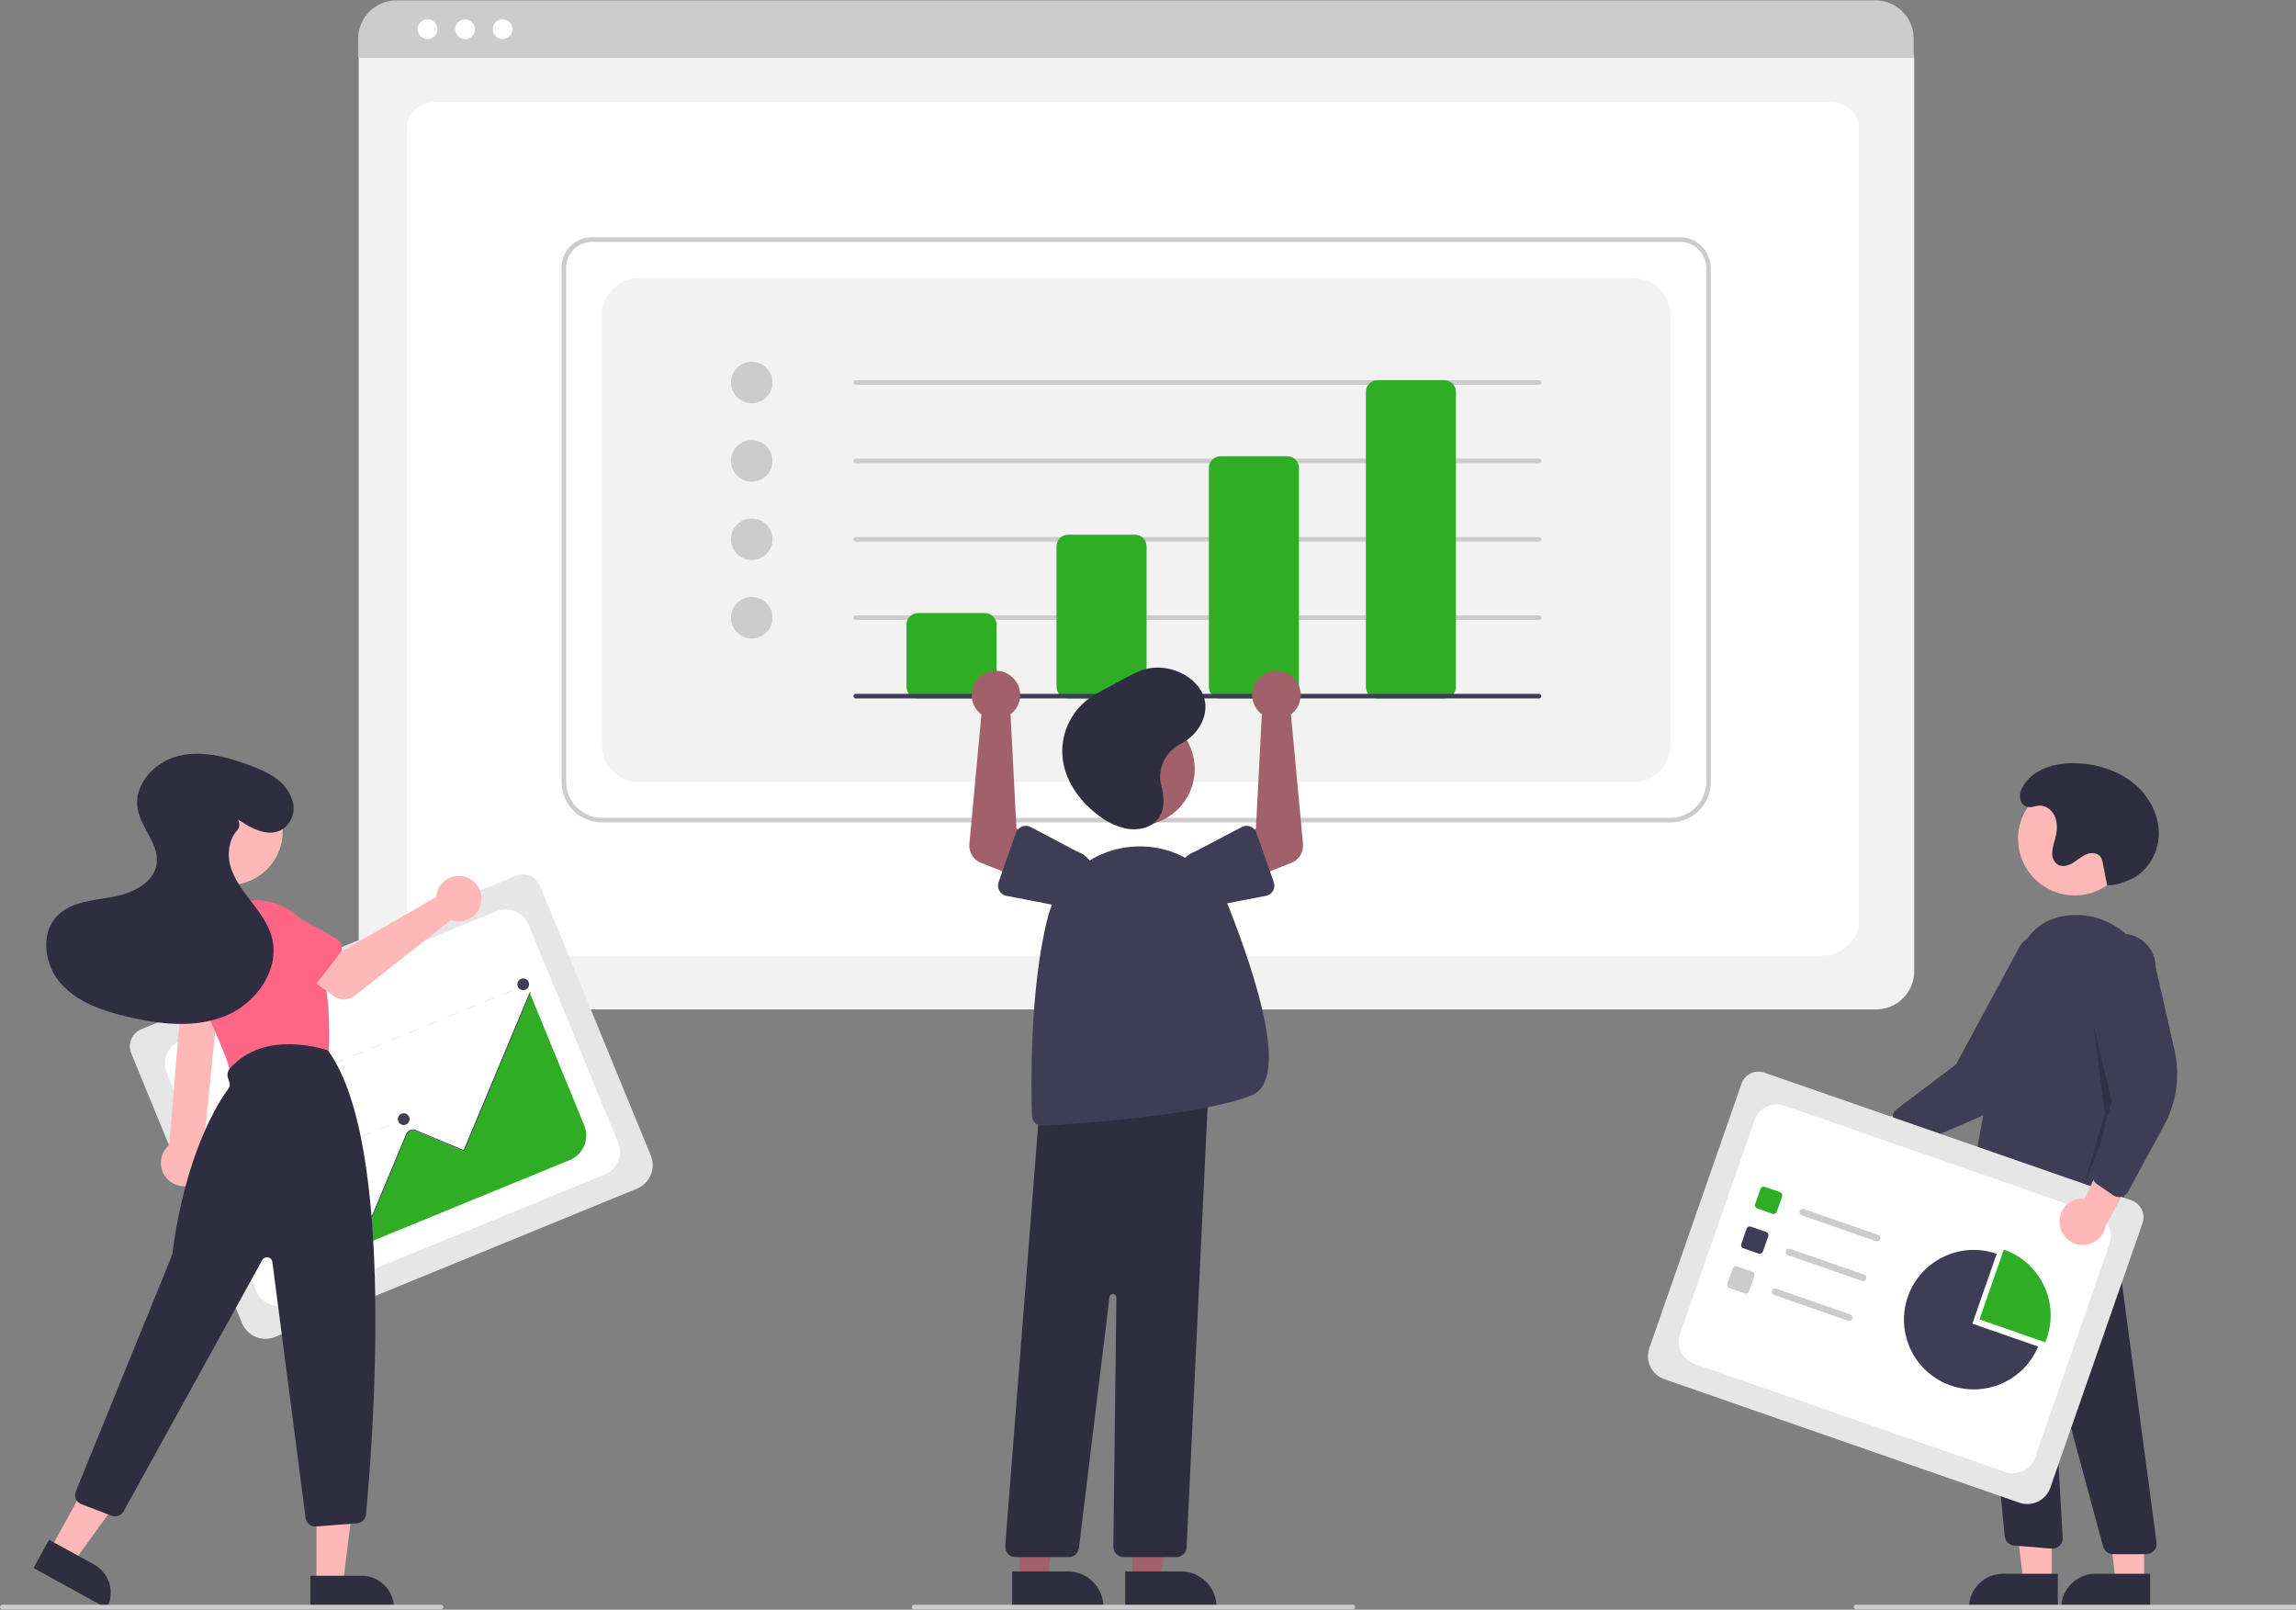 <svg xmlns="http://www.w3.org/2000/svg" xmlns:xlink="http://www.w3.org/1999/xlink" width="465" height="326" xml:space="preserve"><rect width="100%" height="100%" fill="#808080" stroke="none"/><defs><clipPath id="clip0"><rect x="93" y="84" width="465" height="326"></rect></clipPath></defs><g clip-path="url(#clip0)" transform="translate(-93 -84)"><path d="M427.438 251.602 128.135 251.602C123.881 251.598 120.433 248.15 120.429 243.896L120.429 59.34C120.432 56.224 122.958 53.698 126.074 53.694L429.4 53.694C432.571 53.698 435.14 56.267 435.144 59.438L435.144 243.896C435.139 248.15 431.692 251.598 427.438 251.602Z" fill="#F2F2F2" transform="matrix(1.001 0 0 1 45.098 36.828)"></path><path d="M416.519 240.689 137.577 240.689C133.488 240.689 130.161 237.574 130.161 233.745L130.161 73.031C130.161 70.191 132.626 67.881 135.657 67.881L418.349 67.881C421.429 67.881 423.935 70.23 423.935 73.116L423.935 233.745C423.935 237.574 420.608 240.689 416.519 240.689Z" fill="#FFFFFF" transform="matrix(1.001 0 0 1 45.098 36.828)"></path><path d="M435.037 58.9 120.32 58.9 120.32 54.976C120.327 50.708 123.787 47.25 128.055 47.246L427.302 47.246C431.571 47.25 435.031 50.708 435.037 54.976Z" fill="#CCCCCC" transform="matrix(1.001 0 0 1 45.098 36.828)"></path><path d="M88.504 5.838C88.504 6.943 87.609 7.839 86.504 7.839 85.399 7.839 84.503 6.943 84.503 5.838 84.503 4.733 85.399 3.838 86.504 3.838 87.609 3.838 88.504 4.733 88.504 5.838Z" fill="#FFFFFF" transform="matrix(1.001 0 0 1 93 84.075)"></path><path d="M96.098 5.838C96.098 6.943 95.203 7.839 94.098 7.839 92.993 7.839 92.097 6.943 92.097 5.838 92.097 4.733 92.993 3.838 94.098 3.838 95.203 3.838 96.098 4.733 96.098 5.838Z" fill="#FFFFFF" transform="matrix(1.001 0 0 1 93 84.075)"></path><path d="M103.692 5.838C103.692 6.943 102.796 7.839 101.691 7.839 100.586 7.839 99.69 6.943 99.69 5.838 99.69 4.733 100.586 3.838 101.691 3.838 102.796 3.838 103.692 4.733 103.692 5.838Z" fill="#FFFFFF" transform="matrix(1.001 0 0 1 93 84.075)"></path><path d="M385.816 213.735 169.648 213.735C165.136 213.73 161.48 210.073 161.475 205.562L161.475 101.338C161.478 97.963 164.213 95.229 167.587 95.225L387.779 95.225C391.207 95.229 393.985 98.007 393.99 101.436L393.99 205.562C393.985 210.073 390.328 213.73 385.816 213.735ZM167.587 96.159C164.729 96.162 162.412 98.479 162.409 101.338L162.409 205.562C162.413 209.558 165.652 212.796 169.648 212.801L385.816 212.801C389.812 212.796 393.051 209.558 393.056 205.562L393.056 101.436C393.052 98.522 390.692 96.162 387.779 96.159Z" fill="#CCCCCC" transform="matrix(1.001 0 0 1 45.098 36.828)"></path><path d="M177.121 205.562 378.344 205.562C382.47 205.562 385.816 202.216 385.816 198.089L385.816 110.962C385.816 106.835 382.47 103.489 378.344 103.489L177.121 103.489C172.994 103.489 169.648 106.835 169.648 110.962L169.648 198.089C169.648 202.216 172.994 205.562 177.121 205.562Z" fill="#F2F2F2" transform="matrix(1.001 0 0 1 45.098 36.828)"></path><path d="M156.3 77.388C156.3 79.709 154.418 81.591 152.096 81.591 149.775 81.591 147.893 79.709 147.893 77.388 147.893 75.066 149.775 73.184 152.096 73.184 154.418 73.184 156.3 75.066 156.3 77.388Z" fill="#CCCCCC" transform="matrix(1.001 0 0 1 93 84.075)"></path><path d="M156.3 93.267C156.3 95.589 154.418 97.471 152.096 97.471 149.775 97.471 147.893 95.589 147.893 93.267 147.893 90.946 149.775 89.064 152.096 89.064 154.418 89.064 156.3 90.946 156.3 93.267Z" fill="#CCCCCC" transform="matrix(1.001 0 0 1 93 84.075)"></path><path d="M156.3 109.147C156.3 111.468 154.418 113.35 152.096 113.35 149.775 113.35 147.893 111.468 147.893 109.147 147.893 106.825 149.775 104.944 152.096 104.944 154.418 104.944 156.3 106.825 156.3 109.147Z" fill="#CCCCCC" transform="matrix(1.001 0 0 1 93 84.075)"></path><path d="M156.3 125.027C156.3 127.348 154.418 129.23 152.096 129.23 149.775 129.23 147.893 127.348 147.893 125.027 147.893 122.705 149.775 120.823 152.096 120.823 154.418 120.823 156.3 122.705 156.3 125.027Z" fill="#CCCCCC" transform="matrix(1.001 0 0 1 93 84.075)"></path><path d="M359.232 125.101 220.986 125.101C220.728 125.101 220.519 124.892 220.519 124.634 220.519 124.376 220.728 124.167 220.986 124.167L359.232 124.167C359.49 124.167 359.699 124.376 359.699 124.634 359.699 124.892 359.49 125.101 359.232 125.101Z" fill="#CCCCCC" transform="matrix(1.001 0 0 1 45.098 36.828)"></path><path d="M359.232 140.981 220.986 140.981C220.728 140.981 220.519 140.772 220.519 140.514 220.519 140.256 220.728 140.047 220.986 140.047L359.232 140.047C359.49 140.047 359.699 140.256 359.699 140.514 359.699 140.772 359.49 140.981 359.232 140.981Z" fill="#CCCCCC" transform="matrix(1.001 0 0 1 45.098 36.828)"></path><path d="M359.232 156.861 220.986 156.861C220.728 156.861 220.519 156.651 220.519 156.394 220.519 156.135 220.728 155.927 220.986 155.927L359.232 155.927C359.49 155.927 359.699 156.135 359.699 156.394 359.699 156.651 359.49 156.861 359.232 156.861Z" fill="#CCCCCC" transform="matrix(1.001 0 0 1 45.098 36.828)"></path><path d="M359.232 172.74 220.986 172.74C220.728 172.74 220.519 172.531 220.519 172.273 220.519 172.015 220.728 171.806 220.986 171.806L359.232 171.806C359.49 171.806 359.699 172.015 359.699 172.273 359.699 172.531 359.49 172.74 359.232 172.74Z" fill="#CCCCCC" transform="matrix(1.001 0 0 1 45.098 36.828)"></path><path d="M247.141 188.62 233.596 188.62C232.307 188.618 231.262 187.574 231.261 186.285L231.261 173.674C231.262 172.385 232.307 171.341 233.596 171.339L247.141 171.339C248.43 171.341 249.474 172.385 249.476 173.674L249.476 186.285C249.474 187.574 248.43 188.618 247.141 188.62Z" fill="#2FAD25" transform="matrix(1.001 0 0 1 45.098 36.828)"></path><path d="M277.499 188.62 263.954 188.62C262.665 188.619 261.621 187.574 261.619 186.285L261.619 157.795C261.621 156.506 262.665 155.461 263.954 155.46L277.499 155.46C278.788 155.461 279.832 156.506 279.834 157.795L279.834 186.285C279.832 187.574 278.788 188.619 277.499 188.62Z" fill="#2FAD25" transform="matrix(1.001 0 0 1 45.098 36.828)"></path><path d="M308.324 188.62 294.78 188.62C293.49 188.619 292.446 187.574 292.444 186.285L292.444 141.915C292.446 140.626 293.49 139.581 294.78 139.58L308.324 139.58C309.613 139.581 310.657 140.626 310.659 141.915L310.659 186.285C310.657 187.574 309.613 188.619 308.324 188.62Z" fill="#2FAD25" transform="matrix(1.001 0 0 1 45.098 36.828)"></path><path d="M340.083 188.62 326.539 188.62C325.249 188.619 324.205 187.574 324.204 186.285L324.204 126.502C324.205 125.213 325.249 124.169 326.539 124.167L340.083 124.167C341.372 124.169 342.417 125.213 342.419 126.502L342.419 186.285C342.417 187.574 341.372 188.619 340.083 188.62Z" fill="#2FAD25" transform="matrix(1.001 0 0 1 45.098 36.828)"></path><path d="M359.232 188.62 220.986 188.62C220.728 188.62 220.519 188.411 220.519 188.153 220.519 187.895 220.728 187.686 220.986 187.686L359.232 187.686C359.49 187.686 359.699 187.895 359.699 188.153 359.699 188.411 359.49 188.62 359.232 188.62Z" fill="#3F3D56" transform="matrix(1.001 0 0 1 45.098 36.828)"></path><path d="M419.971 275.746C421.401 273.582 424.314 272.987 426.478 274.417 426.709 274.569 426.926 274.742 427.126 274.932L441.957 267.278 441.035 275.902 427.093 281.848C425.174 283.615 422.187 283.492 420.42 281.574 418.942 279.969 418.756 277.56 419.971 275.746Z" fill="#FFB8B8" transform="matrix(1.001 0 0 1 45.098 36.828)"></path><path d="M432.732 278.963C432.395 278.699 432.147 278.339 432.021 277.93L430.841 274.119C430.581 273.273 430.877 272.356 431.582 271.821L443.602 262.741 456.621 238.589C458.915 235.635 463.168 235.1 466.122 237.393 469.076 239.686 469.613 243.94 467.32 246.893 467.32 246.894 467.315 246.894 467.315 246.894L459.91 262.526C457.663 267.271 453.769 271.038 448.952 273.126L434.864 279.237C434.317 279.474 433.693 279.467 433.151 279.219 433.002 279.15 432.861 279.064 432.732 278.963Z" fill="#3F3D56" transform="matrix(1.001 0 0 1 45.098 36.828)"></path><path d="M431.243 169.791C431.243 176.127 426.107 181.263 419.772 181.263 413.436 181.263 408.301 176.127 408.301 169.791 408.301 163.456 413.436 158.32 419.772 158.32 426.107 158.32 431.243 163.456 431.243 169.791Z" fill="#FFB8B8" transform="matrix(1.001 0 0 1 93 84.075)"></path><path d="M415.118 320.273 409.393 320.272 406.67 298.186 415.121 298.187 415.118 320.273Z" fill="#FFB8B8" transform="matrix(1.001 0 0 1 93 84.075)"></path><path d="M405.303 318.636 416.345 318.636 416.345 318.636 416.345 325.589 416.345 325.589 398.35 325.589 398.35 325.589 398.35 325.589C398.35 321.749 401.462 318.636 405.303 318.636Z" fill="#2F2E41" transform="matrix(1.001 0 0 1 93 84.075)"></path><path d="M433.8 320.274 428.075 320.273 425.352 298.187 433.803 298.188 433.8 320.274Z" fill="#FFB8B8" transform="matrix(1.001 0 0 1 93 84.075)"></path><path d="M423.984 318.637 435.027 318.637 435.027 318.637 435.027 325.589 435.027 325.589 417.032 325.589 417.032 325.589 417.032 325.589C417.032 321.75 420.144 318.637 423.984 318.637Z" fill="#2F2E41" transform="matrix(1.001 0 0 1 93 84.075)"></path><path d="M482.092 361.916 475.381 361.915C474.433 361.914 473.601 361.277 473.354 360.36L463.694 324.537C463.66 324.413 463.532 324.339 463.408 324.373 463.301 324.401 463.229 324.501 463.235 324.612L465.186 358.586C465.253 359.745 464.368 360.738 463.209 360.805 463.111 360.811 463.012 360.809 462.913 360.801L455.372 360.172C454.375 360.087 453.576 359.313 453.458 358.321L446.588 286.981 449.246 288.576 474.153 284.348 484.175 359.536C484.329 360.687 483.522 361.744 482.368 361.897 482.274 361.909 482.186 361.916 482.092 361.916Z" fill="#2F2E41" transform="matrix(1.001 0 0 1 45.098 36.828)"></path><path d="M454.918 294.511C452.17 294.489 449.478 293.732 447.122 292.317 446.379 291.877 445.983 291.026 446.124 290.174 447 284.809 451.581 257.29 455.749 242.288 457.447 236.177 461.2 232.886 466.906 232.506 475.25 231.958 482.667 238.488 483.442 247.078 484.801 262.233 479.267 283.765 476.824 292.319 476.506 293.434 475.344 294.078 474.227 293.759 473.97 293.684 473.728 293.562 473.517 293.396L468.534 289.523C467.903 289.039 467.017 289.076 466.427 289.61 462.23 293.354 458.243 294.511 454.918 294.511Z" fill="#3F3D56" transform="matrix(1.001 0 0 1 45.098 36.828)"></path><path d="M423.514 207.247 427.717 224.996 421.644 239.941 425.848 225.463 423.514 207.247Z" fill="#000000" fill-opacity="0.2" transform="matrix(1.001 0 0 1 93 84.075)"></path><path d="M474.19 226.471C475.208 226.49 476.226 226.307 477.174 225.932 477.59 225.77 478.024 225.638 478.44 225.477 482.12 224.055 484.549 220.135 484.633 216.189 484.722 212.244 482.681 208.415 479.645 205.891 476.609 203.367 472.681 202.071 468.749 201.772 464.508 201.449 459.735 202.524 457.366 206.053 456.736 206.993 456.295 208.133 456.669 209.267 456.781 209.61 456.98 209.916 457.248 210.157 458.306 211.099 459.36 210.391 460.439 210.328 461.921 210.242 463.252 211.442 463.73 212.848 464.209 214.253 463.998 215.8 463.611 217.234 463.317 218.096 463.132 218.992 463.059 219.901 462.996 220.827 463.416 221.72 464.17 222.261 465.096 222.821 466.312 222.497 467.24 221.938 468.165 221.379 468.968 220.603 469.968 220.191 470.967 219.78 472.312 219.871 472.896 220.783 473.078 221.115 473.204 221.477 473.265 221.852 473.788 224.231 473.667 224.091 474.19 226.471Z" fill="#2F2E41" transform="matrix(1.001 0 0 1 45.098 36.828)"></path><path d="M456.41 351.497 384.58 326.481C382.014 325.584 380.657 322.779 381.548 320.211L400.215 266.613C400.872 264.733 402.927 263.74 404.808 264.392L479.066 290.254C480.981 290.922 481.99 293.012 481.326 294.927L462.68 348.466C461.783 351.032 458.978 352.388 456.41 351.497Z" fill="#E6E6E6" transform="matrix(1.001 0 0 1 45.098 36.828)"></path><path d="M390.709 323.401 453.52 345.276C456.01 346.143 458.733 344.827 459.6 342.336L474.671 299.056C475.54 296.566 474.223 293.843 471.733 292.976L408.923 271.102C406.432 270.234 403.71 271.55 402.843 274.041L387.77 317.321C386.903 319.811 388.218 322.534 390.709 323.401Z" fill="#FFFFFF" transform="matrix(1.001 0 0 1 45.098 36.828)"></path><path d="M406.482 292.993 403.371 291.91C403.02 291.787 402.835 291.403 402.957 291.052L404.04 287.941C404.162 287.59 404.546 287.404 404.898 287.526L408.008 288.61C408.359 288.733 408.545 289.116 408.423 289.468L407.34 292.578C407.217 292.93 406.833 293.115 406.482 292.993Z" fill="#2FAD25" transform="matrix(1.001 0 0 1 45.098 36.828)"></path><path d="M403.675 301.053 400.564 299.97C400.213 299.847 400.028 299.463 400.15 299.112L401.233 296.001C401.355 295.65 401.739 295.464 402.091 295.586L405.202 296.669C405.553 296.792 405.738 297.176 405.616 297.527L404.533 300.638C404.41 300.989 404.027 301.174 403.675 301.053Z" fill="#3F3D56" transform="matrix(1.001 0 0 1 45.098 36.828)"></path><path d="M400.868 309.112 397.758 308.029C397.407 307.906 397.221 307.522 397.343 307.171L398.426 304.06C398.549 303.709 398.933 303.524 399.284 303.646L402.395 304.729C402.746 304.852 402.931 305.235 402.809 305.587L401.726 308.697C401.604 309.048 401.22 309.234 400.868 309.112Z" fill="#CCCCCC" transform="matrix(1.001 0 0 1 45.098 36.828)"></path><path d="M427.384 298.529 412.397 293.309C412.045 293.188 411.858 292.804 411.979 292.452 412.101 292.101 412.485 291.914 412.837 292.035 412.837 292.036 412.838 292.036 412.84 292.037L427.827 297.256C428.179 297.377 428.366 297.761 428.244 298.113 428.123 298.465 427.739 298.651 427.387 298.53 427.386 298.53 427.386 298.529 427.384 298.529Z" fill="#CCCCCC" transform="matrix(1.001 0 0 1 45.098 36.828)"></path><path d="M424.578 306.588 409.59 301.368C409.238 301.246 409.052 300.862 409.175 300.51 409.297 300.159 409.682 299.974 410.033 300.096L425.021 305.315C425.372 305.437 425.559 305.821 425.437 306.172 425.316 306.524 424.932 306.71 424.58 306.589 424.579 306.589 424.579 306.589 424.578 306.588Z" fill="#CCCCCC" transform="matrix(1.001 0 0 1 45.098 36.828)"></path><path d="M421.771 314.647 406.783 309.428C406.431 309.305 406.246 308.921 406.368 308.57 406.491 308.219 406.875 308.033 407.226 308.155L422.214 313.375C422.565 313.498 422.751 313.881 422.629 314.233 422.506 314.584 422.122 314.77 421.771 314.647Z" fill="#CCCCCC" transform="matrix(1.001 0 0 1 45.098 36.828)"></path><path d="M461.656 319.014C461.765 318.752 461.868 318.486 461.963 318.215 464.528 310.848 460.636 302.798 453.27 300.232L448.344 314.378Z" fill="#2FAD25" transform="matrix(1.001 0 0 1 45.098 36.828)"></path><path d="M446.911 315.239 451.837 301.093C444.472 298.528 436.421 302.419 433.855 309.785 431.29 317.151 435.181 325.202 442.547 327.767 449.599 330.224 457.344 326.765 460.223 319.875Z" fill="#3F3D56" transform="matrix(1.001 0 0 1 45.098 36.828)"></path><path d="M464.548 294.947C464.337 292.362 466.262 290.095 468.847 289.885 469.122 289.862 469.398 289.864 469.674 289.891L476.623 274.715 481.219 282.07 473.919 295.353C473.499 297.927 471.07 299.674 468.497 299.255 466.343 298.904 464.711 297.123 464.548 294.947Z" fill="#FFB8B8" transform="matrix(1.001 0 0 1 45.098 36.828)"></path><path d="M476.572 289.602C476.147 289.603 475.726 289.472 475.376 289.229L472.098 286.958C471.369 286.453 471.037 285.548 471.262 284.692L475.115 270.13 470.458 243.091C470.435 239.352 473.447 236.302 477.184 236.279 480.925 236.257 483.975 239.27 483.998 243.009 483.998 243.014 483.998 243.02 483.998 243.026L487.818 259.897C488.977 265.017 488.239 270.384 485.735 275.001L478.421 288.502C478.136 289.027 477.641 289.406 477.062 289.545 476.903 289.583 476.74 289.603 476.572 289.602Z" fill="#3F3D56" transform="matrix(1.001 0 0 1 45.098 36.828)"></path><path d="M512.119 373.098 423.38 373.098C423.122 373.098 422.913 372.888 422.913 372.631 422.913 372.372 423.122 372.164 423.38 372.164L512.119 372.164C512.376 372.164 512.586 372.372 512.586 372.631 512.586 372.888 512.376 373.098 512.119 373.098Z" fill="#CCCCCC" transform="matrix(1.001 0 0 1 45.098 36.828)"></path><path d="M229.107 320.04 234.833 320.04 237.556 297.954 229.106 297.954 229.107 320.04Z" fill="#A0616A" transform="matrix(1.001 0 0 1 93 84.075)"></path><path d="M275.519 365.417 286.795 365.417 286.795 365.417C290.764 365.417 293.981 368.634 293.981 372.603 293.981 372.603 293.981 372.603 293.981 372.603L293.981 372.836 275.519 372.837Z" fill="#2F2E41" transform="matrix(1.001 0 0 1 45.098 36.828)"></path><path d="M206.221 320.04 211.947 320.04 214.671 297.954 206.22 297.954 206.221 320.04Z" fill="#A0616A" transform="matrix(1.001 0 0 1 93 84.075)"></path><path d="M252.633 365.417 263.91 365.417 263.91 365.417C267.879 365.417 271.096 368.634 271.096 372.603 271.096 372.603 271.096 372.603 271.096 372.603L271.096 372.836 252.634 372.837Z" fill="#2F2E41" transform="matrix(1.001 0 0 1 45.098 36.828)"></path><path d="M241.721 155.666C241.721 162.001 236.585 167.137 230.249 167.137 223.914 167.137 218.778 162.001 218.778 155.666 218.778 149.331 223.914 144.195 230.249 144.195 236.585 144.195 241.721 149.331 241.721 155.666Z" fill="#A0616A" transform="matrix(1.001 0 0 1 93 84.075)"></path><path d="M285.836 362.519 275.21 362.519C274.049 362.519 273.109 361.578 273.109 360.418 273.109 360.409 273.109 360.401 273.109 360.393L273.726 309.936C273.731 309.55 273.422 309.232 273.034 309.227 272.677 309.223 272.373 309.488 272.33 309.843L266.146 360.672C266.017 361.726 265.122 362.519 264.06 362.519L253.332 362.519C252.171 362.52 251.231 361.579 251.23 360.418 251.23 360.364 251.232 360.309 251.237 360.254L258.321 269.612 258.513 269.591 292.435 265.927 287.936 360.518C287.883 361.639 286.958 362.521 285.836 362.519Z" fill="#2F2E41" transform="matrix(1.001 0 0 1 45.098 36.828)"></path><path d="M258.734 275.176C257.601 275.173 256.674 274.273 256.64 273.14 256.454 267.409 256.137 247.578 259.826 233.019 261.892 224.852 269.062 219.002 277.476 218.615L277.476 218.615C285.75 218.164 293.382 223.061 296.419 230.77 302.62 246.511 308.478 265.913 301.174 268.956 291.602 272.944 266.368 274.722 258.863 275.172 258.819 275.175 258.776 275.176 258.734 275.176Z" fill="#3F3D56" transform="matrix(1.001 0 0 1 45.098 36.828)"></path><path d="M302.576 191.318C302.756 191.504 302.951 191.674 303.158 191.829L301.954 214.96 296.945 217.524 299.827 225.589 309.135 221.911C310.68 221.301 311.636 219.744 311.483 218.091L309.044 191.852C311.214 190.233 311.661 187.161 310.042 184.991 308.423 182.821 305.351 182.374 303.18 183.993 301.01 185.612 300.564 188.684 302.183 190.854 302.304 191.017 302.436 191.172 302.576 191.318Z" fill="#A0616A" transform="matrix(1.001 0 0 1 45.098 36.828)"></path><path d="M302.049 215.821 305.572 225.834C305.958 226.929 305.382 228.129 304.287 228.514 304.19 228.548 304.091 228.576 303.989 228.595L293.6 230.607C290.553 231.66 287.229 230.044 286.176 226.997 285.127 223.962 286.727 220.649 289.757 219.584L299.086 214.66C300.112 214.118 301.384 214.511 301.925 215.538 301.973 215.629 302.015 215.724 302.049 215.821Z" fill="#3F3D56" transform="matrix(1.001 0 0 1 45.098 36.828)"></path><path d="M252.888 191.318C252.708 191.504 252.514 191.674 252.306 191.829L253.511 214.96 258.519 217.524 255.637 225.589 246.329 221.911C244.784 221.301 243.828 219.744 243.982 218.091L246.421 191.852C244.25 190.233 243.804 187.161 245.422 184.991 247.042 182.821 250.114 182.374 252.284 183.993 254.454 185.612 254.901 188.684 253.281 190.854 253.16 191.017 253.029 191.172 252.888 191.318Z" fill="#A0616A" transform="matrix(1.001 0 0 1 45.098 36.828)"></path><path d="M254.631 214.562C255.2 214.338 255.838 214.374 256.378 214.66L265.707 219.584C268.748 220.653 270.347 223.985 269.278 227.026 268.213 230.056 264.9 231.656 261.864 230.607L251.475 228.595C250.335 228.374 249.59 227.271 249.811 226.132 249.831 226.031 249.858 225.931 249.892 225.834L253.415 215.821C253.618 215.245 254.062 214.785 254.631 214.562Z" fill="#3F3D56" transform="matrix(1.001 0 0 1 45.098 36.828)"></path><path d="M282.577 204.868C282.454 201.878 284.111 199.098 286.8 197.783 290.287 195.983 292.477 192.144 291.517 188.638 290.289 184.15 284.18 181.24 279.232 182.784 277.892 183.259 276.6 183.859 275.373 184.577L272.14 186.31C270.758 187.001 269.427 187.788 268.154 188.663 264.271 191.524 262.254 196.273 262.89 201.054 263.527 205.616 266.515 209.8 270.605 212.665 272.169 213.834 273.975 214.637 275.891 215.015 277.851 215.338 280.034 214.97 281.467 213.751 283.708 211.846 283.476 208.655 282.752 205.991 282.656 205.623 282.598 205.247 282.577 204.868Z" fill="#2F2E41" transform="matrix(1.001 0 0 1 45.098 36.828)"></path><path d="M321.563 373.098 232.824 373.098C232.566 373.098 232.357 372.888 232.357 372.631 232.357 372.372 232.566 372.164 232.824 372.164L321.563 372.164C321.821 372.164 322.03 372.372 322.03 372.631 322.03 372.888 321.821 373.098 321.563 373.098Z" fill="#CCCCCC" transform="matrix(1.001 0 0 1 45.098 36.828)"></path><path d="M176.736 287.895 103.513 317.934C100.895 319.005 97.904 317.754 96.827 315.138L74.412 260.502C73.628 258.583 74.545 256.392 76.461 255.603L152.159 224.549C154.11 223.75 156.339 224.683 157.142 226.632L179.532 281.209C180.603 283.827 179.352 286.818 176.736 287.895Z" fill="#E6E6E6" transform="matrix(1.001 0 0 1 45.098 36.828)"></path><path d="M106.165 311.307 170.193 285.04C172.732 283.998 173.946 281.096 172.905 278.557L154.805 234.438C153.764 231.899 150.861 230.685 148.322 231.727L84.294 257.994C81.755 259.035 80.541 261.938 81.583 264.477L99.682 308.596C100.724 311.135 103.626 312.349 106.165 311.307Z" fill="#FFFFFF" transform="matrix(1.001 0 0 1 45.098 36.828)"></path><path d="M153.518 246.678 154.535 246.678 154.535 246.848 153.518 246.848Z" fill="#E6E6E6" transform="matrix(0.926 -0.38 0.38 0.925 -37.078 113.747)"></path><path d="M151.673 247.793 149.771 248.573 149.707 248.416 151.608 247.636ZM147.869 249.353 145.968 250.134 145.903 249.977 147.805 249.197ZM144.066 250.914 142.164 251.694 142.1 251.537 144.001 250.757ZM140.263 252.474 138.361 253.254 138.296 253.097 140.198 252.317ZM136.459 254.034 134.557 254.814 134.493 254.658 136.395 253.877ZM132.656 255.595 130.754 256.375 130.69 256.218 132.591 255.438ZM128.852 257.155 126.95 257.935 126.886 257.778 128.788 256.998ZM125.049 258.716 123.147 259.496 123.083 259.339 124.985 258.559ZM121.245 260.275 119.344 261.056 119.28 260.899 121.181 260.119ZM117.442 261.836 115.54 262.616 115.476 262.459 117.378 261.679ZM113.639 263.396 111.737 264.177 111.672 264.02 113.574 263.239ZM109.835 264.957 107.934 265.737 107.869 265.58 109.771 264.8ZM106.032 266.517 104.13 267.297 104.065 267.14 105.967 266.36ZM102.228 268.078 100.327 268.858 100.262 268.701 102.164 267.921ZM98.425 269.638 96.523 270.418 96.459 270.261 98.361 269.481ZM94.621 271.198 92.72 271.978 92.656 271.821 94.557 271.041Z" fill="#E6E6E6" transform="matrix(1.001 0 0 1 45.098 36.828)"></path><path d="M89.814 272.812 90.832 272.812 90.832 272.982 89.814 272.982Z" fill="#E6E6E6" transform="matrix(0.926 -0.38 0.38 0.925 -51.773 91.526)"></path><path d="M128.594 273.951 129.612 273.951 129.612 274.121 128.594 274.121Z" fill="#E6E6E6" transform="matrix(0.926 -0.38 0.38 0.925 -49.302 106.328)"></path><path d="M126.779 275.052 124.906 275.821 124.842 275.664 126.715 274.895ZM123.032 276.589 121.159 277.358 121.095 277.201 122.968 276.432ZM119.286 278.126 117.412 278.895 117.347 278.738 119.221 277.97ZM115.539 279.664 113.665 280.432 113.601 280.275 115.474 279.507ZM111.791 281.201 109.918 281.969 109.854 281.813 111.727 281.044ZM108.045 282.738 106.171 283.507 106.107 283.35 107.98 282.581ZM104.298 284.275 102.424 285.044 102.36 284.887 104.233 284.118ZM100.551 285.812 98.678 286.581 98.613 286.424 100.486 285.655Z" fill="#E6E6E6" transform="matrix(1.001 0 0 1 45.098 36.828)"></path><path d="M95.801 287.405 96.818 287.405 96.818 287.574 95.801 287.574Z" fill="#E6E6E6" transform="matrix(0.926 -0.38 0.38 0.925 -56.865 94.89)"></path><path d="M113.069 288.387 114.086 288.387 114.086 288.556 113.069 288.556Z" fill="#E6E6E6" transform="matrix(0.926 -0.38 0.38 0.925 -55.946 101.516)"></path><path d="M111.201 289.508 109.274 290.299 109.209 290.142 111.137 289.351ZM107.346 291.09 105.419 291.88 105.354 291.723 107.282 290.933ZM103.491 292.671 101.563 293.462 101.499 293.305 103.427 292.514Z" fill="#E6E6E6" transform="matrix(1.001 0 0 1 45.098 36.828)"></path><path d="M98.633 294.308 99.651 294.308 99.651 294.478 98.633 294.478Z" fill="#E6E6E6" transform="matrix(0.926 -0.38 0.38 0.925 -59.275 96.481)"></path><path d="M117.902 300.168 118.919 300.168 118.919 300.338 117.902 300.338Z" fill="#E6E6E6" transform="matrix(0.926 -0.38 0.38 0.925 -60.058 104.232)"></path><path d="M116.034 301.288 114.107 302.079 114.042 301.922 115.97 301.132ZM112.179 302.87 110.252 303.661 110.187 303.504 112.115 302.713ZM108.324 304.451 106.396 305.242 106.332 305.086 108.26 304.294Z" fill="#E6E6E6" transform="matrix(1.001 0 0 1 45.098 36.828)"></path><path d="M103.467 306.09 104.484 306.09 104.484 306.26 103.467 306.26Z" fill="#E6E6E6" transform="matrix(0.926 -0.38 0.38 0.925 -63.387 99.197)"></path><path d="M108.884 304.362 163.143 282.103C165.878 280.977 167.185 277.851 166.066 275.114L155.103 248.392 154.997 248.439 141.682 280.276 131.806 276.147C131.437 275.992 131.016 276.018 130.669 276.218 130.412 276.373 130.213 276.608 130.103 276.887L123.124 293.571 115.904 290.553C115.249 290.279 114.496 290.588 114.221 291.243 114.221 291.243 114.221 291.243 114.221 291.244 114.175 291.357 109.723 302.28 108.884 304.362Z" fill="#2FAD25" transform="matrix(1.001 0 0 1 45.098 36.828)"></path><path d="M108.717 304.614 108.561 304.548 114.144 291.197C114.452 290.464 115.296 290.117 116.03 290.423L123.108 293.384 130.046 276.792C130.354 276.058 131.198 275.712 131.932 276.018L141.665 280.088 155.049 248.085 155.205 248.15 141.756 280.31 131.867 276.174C131.219 275.903 130.474 276.209 130.203 276.857 130.203 276.857 130.203 276.857 130.203 276.857L123.199 293.605 115.964 290.58C115.317 290.31 114.572 290.615 114.3 291.263Z" fill="#3F3D56" transform="matrix(1.001 0 0 1 45.098 36.828)"></path><path d="M67.352 241.006C67.352 241.662 66.821 242.193 66.165 242.193 65.51 242.193 64.978 241.662 64.978 241.006 64.978 240.35 65.51 239.819 66.165 239.819 66.821 239.819 67.352 240.35 67.352 241.006Z" fill="#3F3D56" transform="matrix(1.001 0 0 1 93 84.075)"></path><path d="M82.877 226.572C82.877 227.228 82.345 227.759 81.69 227.759 81.034 227.759 80.503 227.228 80.503 226.572 80.503 225.917 81.034 225.385 81.69 225.385 82.345 225.385 82.877 225.917 82.877 226.572Z" fill="#3F3D56" transform="matrix(1.001 0 0 1 93 84.075)"></path><path d="M107.049 199.26C107.049 199.915 106.518 200.447 105.862 200.447 105.207 200.447 104.675 199.915 104.675 199.26 104.675 198.604 105.207 198.073 105.862 198.073 106.518 198.073 107.049 198.604 107.049 199.26Z" fill="#3F3D56" transform="matrix(1.001 0 0 1 93 84.075)"></path><path d="M87.292 286.906C89.623 285.746 90.572 282.915 89.412 280.584 89.289 280.336 89.143 280.098 88.978 279.875L92.504 245.405 84.884 245.405 82.082 279.063C80.088 280.759 79.845 283.751 81.541 285.746 82.96 287.415 85.337 287.894 87.292 286.906Z" fill="#FFB8B8" transform="matrix(1.001 0 0 1 45.098 36.828)"></path><path d="M57.195 168.356C57.195 174.309 52.368 179.136 46.415 179.136 40.462 179.136 35.636 174.309 35.636 168.356 35.636 162.403 40.462 157.577 46.415 157.577 52.368 157.577 57.195 162.403 57.195 168.356Z" fill="#FFB8B8" transform="matrix(1.001 0 0 1 93 84.075)"></path><path d="M96.317 265.479C95.43 265.479 94.653 264.887 94.417 264.031 93.554 260.894 91.307 255.589 87.739 248.263 84.585 241.775 87.288 233.958 93.776 230.804 94.225 230.586 94.686 230.394 95.156 230.229L95.156 230.229C101.956 227.828 109.414 231.394 111.815 238.193 111.856 238.31 111.896 238.427 111.933 238.546 114.699 247.215 114.565 256.503 114.38 260.092 114.332 260.981 113.698 261.729 112.829 261.92L96.741 265.434C96.602 265.464 96.46 265.48 96.317 265.479Z" fill="#FF6584" transform="matrix(1.001 0 0 1 45.098 36.828)"></path><path d="M64.024 320.594 69.404 320.594 71.964 299.84 64.023 299.84 64.024 320.594Z" fill="#FFB8B8" transform="matrix(1.001 0 0 1 93 84.075)"></path><path d="M110.743 366.303 127.654 366.303 127.654 366.303 127.654 372.837 127.654 372.837 117.277 372.837C113.668 372.837 110.743 369.911 110.743 366.303L110.743 366.303 110.743 366.303Z" fill="#2F2E41" transform="matrix(-1.001 4.57276e-05 -4.57558e-05 -1 283.659 775.96)"></path><path d="M10.22 313.621 14.935 316.213 27.178 299.26 20.219 295.434 10.22 313.621Z" fill="#FFB8B8" transform="matrix(1.001 0 0 1 93 84.075)"></path><path d="M55.211 362.686 72.124 362.686 72.124 362.686 72.124 369.22 72.124 369.22 61.746 369.22C58.137 369.22 55.211 366.295 55.211 362.686L55.211 362.686 55.211 362.686Z" fill="#2F2E41" transform="matrix(-0.877 -0.482 0.482 -0.876 -11.774 754.037)"></path><path d="M111.645 356.321C110.653 356.32 109.816 355.584 109.688 354.6L102.959 302.746C102.881 302.145 102.331 301.721 101.73 301.799 101.384 301.844 101.079 302.052 100.91 302.358L72.866 353.238C72.388 354.097 71.353 354.476 70.433 354.131L64.32 351.802C63.301 351.414 62.79 350.272 63.178 349.253 63.183 349.239 63.189 349.225 63.194 349.212L82.621 301.488C82.67 301.367 82.704 301.24 82.72 301.111 85.352 280.744 92.047 270.388 94.036 267.699 94.331 267.298 94.412 266.778 94.254 266.306L93.98 265.486C93.758 264.824 93.903 264.093 94.36 263.565 101.528 255.401 114.021 259.856 114.146 259.902L114.208 259.925 114.248 259.978C128.256 279.19 123.077 341.587 121.896 353.9 121.805 354.856 121.039 355.606 120.082 355.678L111.798 356.315C111.747 356.319 111.696 356.321 111.645 356.321Z" fill="#2F2E41" transform="matrix(1.001 0 0 1 45.098 36.828)"></path><path d="M136.194 228.124C136.14 228.361 136.105 228.601 136.089 228.844L117.236 239.72 112.653 237.082 107.768 243.478 115.426 248.937C116.698 249.842 118.414 249.801 119.639 248.834L139.08 233.496C141.466 234.38 144.117 233.161 145 230.775 145.884 228.389 144.665 225.739 142.279 224.855 139.893 223.972 137.242 225.19 136.359 227.576 136.293 227.755 136.238 227.938 136.194 228.124Z" fill="#FFB8B8" transform="matrix(1.001 0 0 1 45.098 36.828)"></path><path d="M116.606 240.235 110.512 248.133C109.846 248.996 108.606 249.156 107.742 248.49 107.665 248.431 107.593 248.366 107.526 248.296L100.628 241.133C98.24 239.269 97.815 235.822 99.68 233.434 101.536 231.056 104.966 230.624 107.354 232.467L116.006 237.306C116.958 237.838 117.298 239.042 116.765 239.993 116.718 240.078 116.665 240.159 116.606 240.235Z" fill="#FF6584" transform="matrix(1.001 0 0 1 45.098 36.828)"></path><path d="M92.989 253.956 83.172 252.183C82.099 251.99 81.386 250.962 81.58 249.889 81.597 249.794 81.621 249.7 81.652 249.608L84.834 240.186C85.389 237.208 88.253 235.244 91.231 235.799 94.198 236.352 96.161 239.198 95.624 242.167L95.313 252.075C95.279 253.165 94.367 254.021 93.277 253.986 93.18 253.983 93.084 253.973 92.989 253.956Z" fill="#FF6584" transform="matrix(1.001 0 0 1 45.098 36.828)"></path><path d="M95.994 213.123C98.764 215.019 102.402 216.968 105.232 214.949 107.05 213.565 107.738 211.148 106.922 209.013 105.567 205.139 101.844 203.432 98.284 202.125 93.656 200.425 88.617 199.073 83.84 200.29 79.062 201.508 74.84 206.133 75.703 210.987 76.397 214.891 80.078 218.139 79.556 222.069 79.03 226.024 74.582 228.106 70.655 228.813 66.728 229.52 62.333 229.747 59.511 232.568 55.91 236.166 56.809 242.598 60.197 246.397 63.585 250.196 68.697 251.918 73.651 253.089 80.214 254.64 87.313 255.455 93.547 252.881 99.78 250.307 104.631 243.377 102.825 236.879 102.062 234.134 100.266 231.815 98.529 229.557 96.793 227.299 95.034 224.937 94.372 222.166 93.82 219.858 94.228 217.177 95.76 215.445 96.331 214.823 96.436 213.904 96.02 213.168Z" fill="#2F2E41" transform="matrix(1.001 0 0 1 45.098 36.828)"></path><path d="M137.079 373.098 48.34 373.098C48.082 373.098 47.873 372.888 47.873 372.631 47.873 372.372 48.082 372.164 48.34 372.164L137.079 372.164C137.337 372.164 137.546 372.372 137.546 372.631 137.546 372.888 137.337 373.098 137.079 373.098Z" fill="#CCCCCC" transform="matrix(1.001 0 0 1 45.098 36.828)"></path></g></svg>